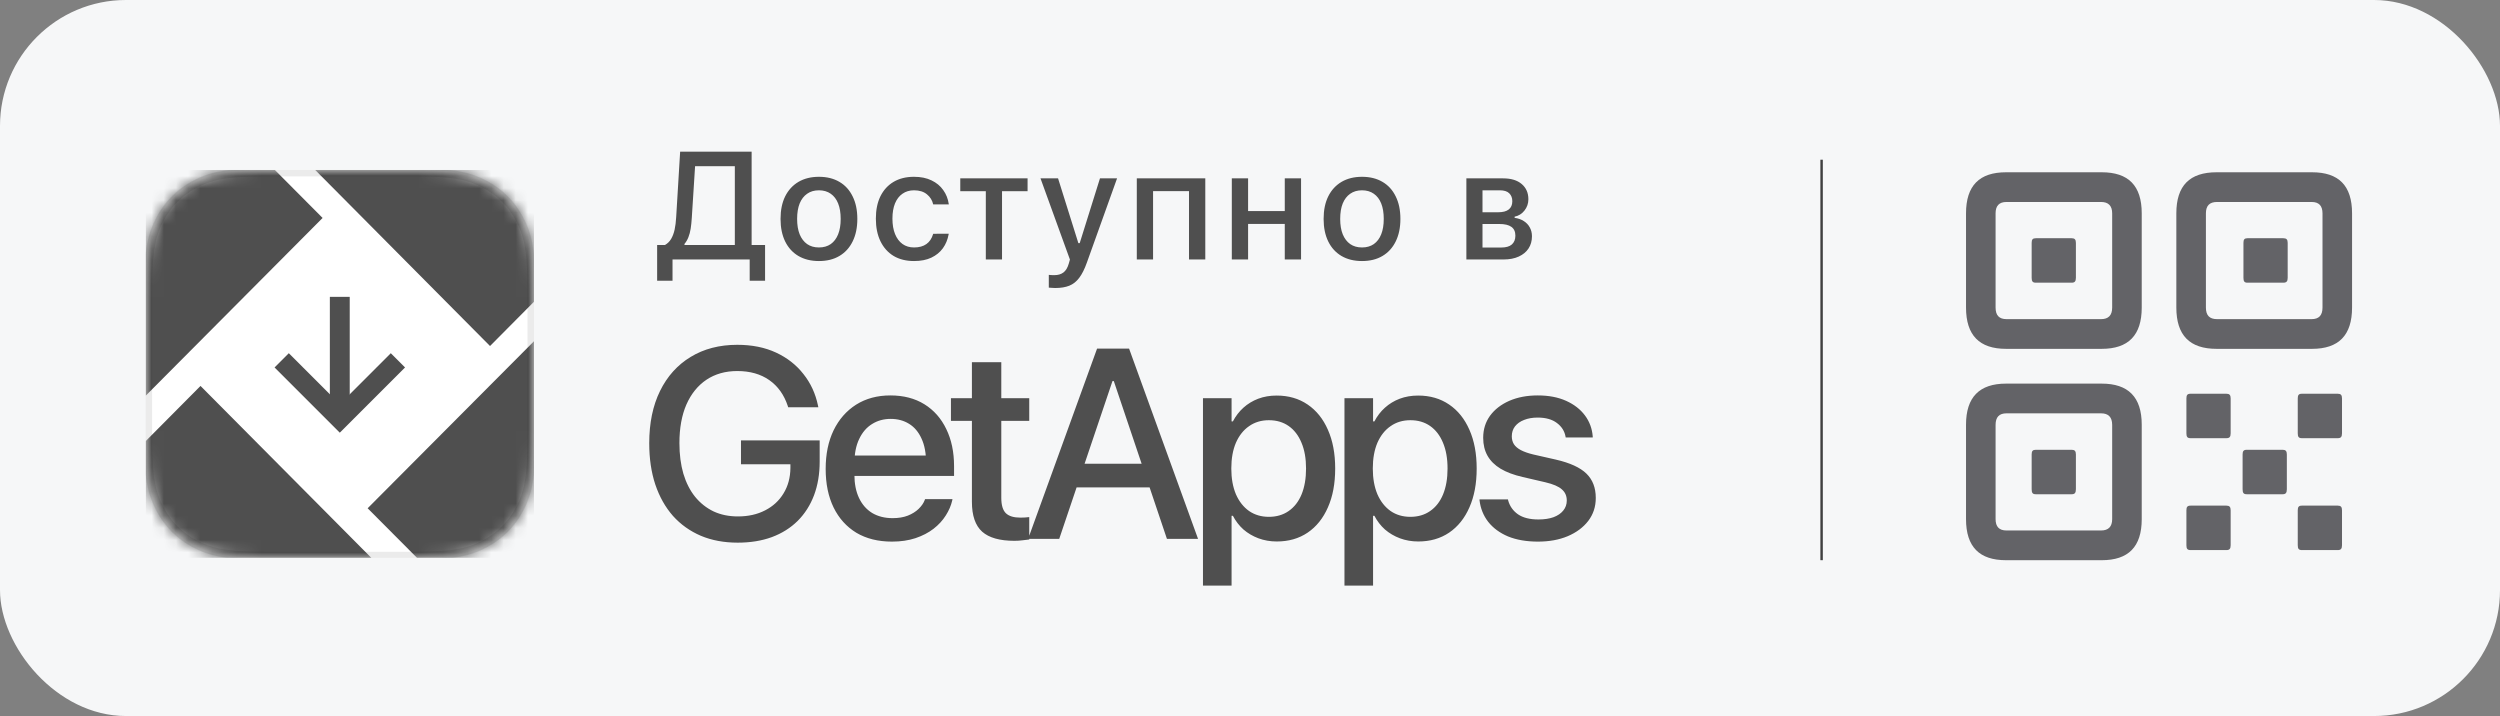 <svg width="206" height="59" viewBox="0 0 206 59" fill="none" xmlns="http://www.w3.org/2000/svg">
<rect x="0" y="0" width="206" height="59" fill="#808080" stroke="none"/>
<g clip-path="url(#clip0_11685_22550)">
<rect width="206" height="59" rx="10.381" fill="#F6F7F8"/>
<g clip-path="url(#clip1_11685_22550)">
<path d="M19.655 45C18.898 45 18.267 44.743 17.761 44.23C17.255 43.717 17.001 43.076 17 42.308V17.692C17 16.925 17.253 16.285 17.761 15.772C18.268 15.258 18.899 15.001 19.655 15H32.607L40 22.5V42.308C40 43.075 39.747 43.716 39.241 44.23C38.735 44.744 38.103 45.001 37.345 45H19.655ZM21.866 40.383H35.136C35.048 39.287 34.721 38.279 34.156 37.362C33.591 36.443 32.839 35.714 31.899 35.177L33.159 32.888C33.204 32.798 33.207 32.7 33.169 32.593C33.132 32.487 33.062 32.406 32.96 32.35C32.879 32.294 32.793 32.28 32.701 32.307C32.609 32.333 32.541 32.392 32.497 32.483L31.196 34.823C30.774 34.644 30.338 34.508 29.888 34.415C29.438 34.322 28.977 34.276 28.505 34.277C28.033 34.278 27.575 34.326 27.131 34.42C26.688 34.514 26.246 34.649 25.806 34.823L24.519 32.483C24.465 32.388 24.386 32.329 24.284 32.307C24.183 32.286 24.084 32.303 23.989 32.358C23.967 32.358 23.922 32.535 23.856 32.888L25.132 35.177C24.199 35.714 23.443 36.442 22.865 37.36C22.287 38.278 21.954 39.286 21.866 40.385M25.53 38.365C25.353 38.365 25.199 38.298 25.066 38.163C24.934 38.029 24.868 37.872 24.868 37.692C24.868 37.512 24.933 37.355 25.065 37.222C25.198 37.087 25.353 37.02 25.53 37.02C25.706 37.02 25.856 37.087 25.98 37.22C26.101 37.356 26.162 37.513 26.162 37.693C26.162 37.873 26.099 38.03 25.973 38.163C25.847 38.297 25.7 38.364 25.53 38.365ZM31.502 38.365C31.325 38.365 31.17 38.298 31.037 38.163C30.903 38.029 30.837 37.872 30.838 37.692C30.839 37.512 30.905 37.355 31.037 37.222C31.17 37.087 31.325 37.02 31.502 37.02C31.678 37.02 31.827 37.087 31.95 37.22C32.073 37.353 32.134 37.511 32.134 37.693C32.134 37.876 32.071 38.032 31.943 38.163C31.816 38.294 31.669 38.362 31.502 38.365ZM31.786 23.333H38.357L31.786 16.667V23.333Z" fill="#4F4F4F"/>
<g clip-path="url(#clip2_11685_22550)">
<path d="M21.816 14H34.184C37.597 14 38.835 14.355 40.083 15.023C41.331 15.69 42.31 16.669 42.977 17.917C43.645 19.165 44 20.403 44 23.816V36.184C44 39.597 43.645 40.835 42.977 42.083C42.31 43.331 41.331 44.31 40.083 44.977C38.835 45.645 37.597 46 34.184 46H21.816C18.403 46 17.165 45.645 15.917 44.977C14.669 44.31 13.69 43.331 13.023 42.083C12.355 40.835 12 39.597 12 36.184V23.816C12 20.403 12.355 19.165 13.023 17.917C13.69 16.669 14.669 15.69 15.917 15.023C17.165 14.355 18.403 14 21.816 14Z" fill="white"/>
<mask id="mask0_11685_22550" style="mask-type:luminance" maskUnits="userSpaceOnUse" x="12" y="14" width="32" height="32">
<path d="M21.816 14H34.184C37.597 14 38.835 14.355 40.083 15.023C41.331 15.69 42.31 16.669 42.977 17.917C43.645 19.165 44 20.403 44 23.816V36.184C44 39.597 43.645 40.835 42.977 42.083C42.31 43.331 41.331 44.31 40.083 44.977C38.835 45.645 37.597 46 34.184 46H21.816C18.403 46 17.165 45.645 15.917 44.977C14.669 44.31 13.69 43.331 13.023 42.083C12.355 40.835 12 39.597 12 36.184V23.816C12 20.403 12.355 19.165 13.023 17.917C13.69 16.669 14.669 15.69 15.917 15.023C17.165 14.355 18.403 14 21.816 14Z" fill="white"/>
</mask>
<g mask="url(#mask0_11685_22550)">
<path fill-rule="evenodd" clip-rule="evenodd" d="M34.908 50.307H10.859C9.11 50.307 7.691 48.887 7.691 47.135V40.69L16.522 31.801L34.908 50.307Z" fill="#4F4F4F"/>
</g>
<mask id="mask1_11685_22550" style="mask-type:luminance" maskUnits="userSpaceOnUse" x="12" y="14" width="32" height="32">
<path d="M21.816 14H34.184C37.597 14 38.835 14.355 40.083 15.023C41.331 15.69 42.31 16.669 42.977 17.917C43.645 19.165 44 20.403 44 23.816V36.184C44 39.597 43.645 40.835 42.977 42.083C42.31 43.331 41.331 44.31 40.083 44.977C38.835 45.645 37.597 46 34.184 46H21.816C18.403 46 17.165 45.645 15.917 44.977C14.669 44.31 13.69 43.331 13.023 42.083C12.355 40.835 12 39.597 12 36.184V23.816C12 20.403 12.355 19.165 13.023 17.917C13.69 16.669 14.669 15.69 15.917 15.023C17.165 14.355 18.403 14 21.816 14Z" fill="white"/>
</mask>
<g mask="url(#mask1_11685_22550)">
<path fill-rule="evenodd" clip-rule="evenodd" d="M40.378 28.512L21.688 9.691H45.142C46.891 9.691 48.31 11.113 48.31 12.866V20.524L40.378 28.512Z" fill="#4F4F4F"/>
</g>
<mask id="mask2_11685_22550" style="mask-type:luminance" maskUnits="userSpaceOnUse" x="12" y="14" width="32" height="32">
<path d="M21.816 14H34.184C37.597 14 38.835 14.355 40.083 15.023C41.331 15.69 42.31 16.669 42.977 17.917C43.645 19.165 44 20.403 44 23.816V36.184C44 39.597 43.645 40.835 42.977 42.083C42.31 43.331 41.331 44.31 40.083 44.977C38.835 45.645 37.597 46 34.184 46H21.816C18.403 46 17.165 45.645 15.917 44.977C14.669 44.31 13.69 43.331 13.023 42.083C12.355 40.835 12 39.597 12 36.184V23.816C12 20.403 12.355 19.165 13.023 17.917C13.69 16.669 14.669 15.69 15.917 15.023C17.165 14.355 18.403 14 21.816 14Z" fill="white"/>
</mask>
<g mask="url(#mask2_11685_22550)">
<path fill-rule="evenodd" clip-rule="evenodd" d="M45.135 50.273H38.651L30.293 41.881L48.309 23.791V47.102C48.309 47.453 48.252 47.79 48.147 48.105C47.727 49.365 46.537 50.273 45.135 50.273Z" fill="#4F4F4F"/>
</g>
<mask id="mask3_11685_22550" style="mask-type:luminance" maskUnits="userSpaceOnUse" x="12" y="14" width="32" height="32">
<path d="M21.816 14H34.184C37.597 14 38.835 14.355 40.083 15.023C41.331 15.69 42.31 16.669 42.977 17.917C43.645 19.165 44 20.403 44 23.816V36.184C44 39.597 43.645 40.835 42.977 42.083C42.31 43.331 41.331 44.31 40.083 44.977C38.835 45.645 37.597 46 34.184 46H21.816C18.403 46 17.165 45.645 15.917 44.977C14.669 44.31 13.69 43.331 13.023 42.083C12.355 40.835 12 39.597 12 36.184V23.816C12 20.403 12.355 19.165 13.023 17.917C13.69 16.669 14.669 15.69 15.917 15.023C17.165 14.355 18.403 14 21.816 14Z" fill="white"/>
</mask>
<g mask="url(#mask3_11685_22550)">
<path fill-rule="evenodd" clip-rule="evenodd" d="M7.691 36.943V12.861C7.691 12.538 7.74 12.226 7.83 11.932C8.227 10.635 9.434 9.691 10.861 9.691H18.356L26.582 17.959L7.691 36.943Z" fill="#4F4F4F"/>
</g>
<mask id="mask4_11685_22550" style="mask-type:luminance" maskUnits="userSpaceOnUse" x="12" y="14" width="32" height="32">
<path d="M21.816 14H34.184C37.597 14 38.835 14.355 40.083 15.023C41.331 15.69 42.31 16.669 42.977 17.917C43.645 19.165 44 20.403 44 23.816V36.184C44 39.597 43.645 40.835 42.977 42.083C42.31 43.331 41.331 44.31 40.083 44.977C38.835 45.645 37.597 46 34.184 46H21.816C18.403 46 17.165 45.645 15.917 44.977C14.669 44.31 13.69 43.331 13.023 42.083C12.355 40.835 12 39.597 12 36.184V23.816C12 20.403 12.355 19.165 13.023 17.917C13.69 16.669 14.669 15.69 15.917 15.023C17.165 14.355 18.403 14 21.816 14Z" fill="white"/>
</mask>
<g mask="url(#mask4_11685_22550)">
<path d="M27.18 33.693V24.461H28.817V33.693H27.18Z" fill="#4F4F4F"/>
</g>
<path fill-rule="evenodd" clip-rule="evenodd" d="M34.184 14.203C37.54 14.203 38.76 14.545 39.987 15.202C41.199 15.85 42.15 16.801 42.798 18.013C43.455 19.241 43.797 20.46 43.797 23.816V36.184C43.797 39.54 43.455 40.76 42.798 41.987C42.15 43.199 41.199 44.15 39.987 44.798C38.76 45.455 37.54 45.797 34.184 45.797H21.816C18.46 45.797 17.241 45.455 16.013 44.798C14.801 44.15 13.85 43.199 13.202 41.987C12.545 40.76 12.203 39.54 12.203 36.184V23.816C12.203 20.46 12.545 19.241 13.202 18.013C13.85 16.801 14.801 15.85 16.013 15.202C17.241 14.545 18.46 14.203 21.816 14.203H34.184Z" stroke="black" stroke-opacity="0.08" stroke-width="0.66"/>
<mask id="mask5_11685_22550" style="mask-type:luminance" maskUnits="userSpaceOnUse" x="12" y="14" width="32" height="32">
<path d="M21.816 14H34.184C37.597 14 38.835 14.355 40.083 15.023C41.331 15.69 42.31 16.669 42.977 17.917C43.645 19.165 44 20.403 44 23.816V36.184C44 39.597 43.645 40.835 42.977 42.083C42.31 43.331 41.331 44.31 40.083 44.977C38.835 45.645 37.597 46 34.184 46H21.816C18.403 46 17.165 45.645 15.917 44.977C14.669 44.31 13.69 43.331 13.023 42.083C12.355 40.835 12 39.597 12 36.184V23.816C12 20.403 12.355 19.165 13.023 17.917C13.69 16.669 14.669 15.69 15.917 15.023C17.165 14.355 18.403 14 21.816 14Z" fill="white"/>
</mask>
<g mask="url(#mask5_11685_22550)">
<path d="M23.211 29.691L28 34.48L32.789 29.691" stroke="#4F4F4F" stroke-width="1.66"/>
</g>
</g>
</g>
<path d="M55.416 23.135H54.148V20.187H54.795C55.008 20.064 55.176 19.898 55.3 19.688C55.427 19.475 55.523 19.218 55.589 18.919C55.654 18.619 55.697 18.273 55.718 17.879L56.044 12.499H61.934V20.187H63.042V23.135H61.774V21.381H55.416V23.135ZM57.004 17.947C56.984 18.275 56.953 18.572 56.912 18.839C56.871 19.102 56.809 19.335 56.727 19.541C56.649 19.746 56.541 19.932 56.401 20.101V20.187H60.55V13.694H57.275L57.004 17.947ZM67.481 21.51C66.828 21.51 66.264 21.371 65.788 21.092C65.316 20.813 64.953 20.415 64.698 19.898C64.444 19.376 64.317 18.759 64.317 18.045V18.033C64.317 17.315 64.444 16.697 64.698 16.18C64.957 15.663 65.322 15.265 65.794 14.986C66.27 14.707 66.832 14.568 67.481 14.568C68.133 14.568 68.695 14.707 69.167 14.986C69.639 15.261 70.002 15.659 70.256 16.18C70.515 16.697 70.644 17.315 70.644 18.033V18.045C70.644 18.759 70.515 19.376 70.256 19.898C70.002 20.415 69.639 20.813 69.167 21.092C68.699 21.371 68.137 21.51 67.481 21.51ZM67.481 20.39C67.862 20.39 68.186 20.298 68.453 20.113C68.72 19.924 68.923 19.655 69.062 19.307C69.202 18.958 69.272 18.537 69.272 18.045V18.033C69.272 17.536 69.202 17.113 69.062 16.765C68.923 16.416 68.72 16.149 68.453 15.965C68.186 15.776 67.862 15.681 67.481 15.681C67.099 15.681 66.775 15.776 66.508 15.965C66.241 16.149 66.036 16.416 65.892 16.765C65.753 17.113 65.683 17.536 65.683 18.033V18.045C65.683 18.537 65.753 18.958 65.892 19.307C66.036 19.655 66.241 19.924 66.508 20.113C66.775 20.298 67.099 20.39 67.481 20.39ZM75.316 21.51C74.668 21.51 74.108 21.371 73.636 21.092C73.168 20.808 72.807 20.406 72.553 19.885C72.298 19.364 72.171 18.742 72.171 18.02V18.008C72.171 17.298 72.296 16.687 72.546 16.174C72.801 15.661 73.162 15.265 73.63 14.986C74.102 14.707 74.662 14.568 75.31 14.568C75.872 14.568 76.354 14.666 76.756 14.863C77.163 15.056 77.485 15.322 77.723 15.663C77.965 15.999 78.117 16.383 78.178 16.814L78.184 16.845H76.898L76.892 16.832C76.818 16.504 76.648 16.231 76.381 16.014C76.114 15.792 75.759 15.681 75.316 15.681C74.947 15.681 74.629 15.776 74.362 15.965C74.095 16.149 73.89 16.416 73.747 16.765C73.607 17.113 73.537 17.528 73.537 18.008V18.02C73.537 18.513 73.609 18.935 73.753 19.288C73.896 19.641 74.102 19.914 74.368 20.107C74.635 20.296 74.951 20.39 75.316 20.39C75.735 20.39 76.073 20.298 76.332 20.113C76.594 19.928 76.779 19.655 76.886 19.294L76.898 19.264L78.178 19.257L78.166 19.313C78.088 19.748 77.93 20.129 77.692 20.458C77.454 20.786 77.136 21.044 76.738 21.233C76.344 21.418 75.87 21.51 75.316 21.51ZM84.672 14.697V15.755H82.567V21.381H81.231V15.755H79.127V14.697H84.672ZM86.956 23.732C86.874 23.732 86.786 23.728 86.691 23.72C86.597 23.716 86.507 23.709 86.421 23.701V22.649C86.486 22.657 86.558 22.663 86.636 22.667C86.718 22.671 86.796 22.673 86.87 22.673C87.182 22.673 87.434 22.599 87.627 22.452C87.82 22.308 87.966 22.068 88.064 21.732L88.162 21.387L85.737 14.697H87.184L89.073 20.722L88.655 20.033H89.166L88.753 20.722L90.637 14.697H92.046L89.56 21.633C89.371 22.167 89.162 22.585 88.932 22.889C88.702 23.197 88.429 23.414 88.113 23.541C87.797 23.668 87.412 23.732 86.956 23.732ZM93.672 21.381V14.697H99.316V21.381H97.974V15.749H95.013V21.381H93.672ZM105.865 21.381V18.451H102.843V21.381H101.501V14.697H102.843V17.392H105.865V14.697H107.207V21.381H105.865ZM112.23 21.51C111.577 21.51 111.013 21.371 110.537 21.092C110.065 20.813 109.702 20.415 109.448 19.898C109.193 19.376 109.066 18.759 109.066 18.045V18.033C109.066 17.315 109.193 16.697 109.448 16.18C109.706 15.663 110.071 15.265 110.543 14.986C111.019 14.707 111.581 14.568 112.23 14.568C112.882 14.568 113.444 14.707 113.916 14.986C114.388 15.261 114.751 15.659 115.005 16.18C115.264 16.697 115.393 17.315 115.393 18.033V18.045C115.393 18.759 115.264 19.376 115.005 19.898C114.751 20.415 114.388 20.813 113.916 21.092C113.448 21.371 112.886 21.51 112.23 21.51ZM112.23 20.39C112.611 20.39 112.935 20.298 113.202 20.113C113.469 19.924 113.672 19.655 113.811 19.307C113.951 18.958 114.021 18.537 114.021 18.045V18.033C114.021 17.536 113.951 17.113 113.811 16.765C113.672 16.416 113.469 16.149 113.202 15.965C112.935 15.776 112.611 15.681 112.23 15.681C111.848 15.681 111.524 15.776 111.257 15.965C110.99 16.149 110.785 16.416 110.642 16.765C110.502 17.113 110.432 17.536 110.432 18.033V18.045C110.432 18.537 110.502 18.958 110.642 19.307C110.785 19.655 110.99 19.924 111.257 20.113C111.524 20.298 111.848 20.39 112.23 20.39ZM120.829 21.381V14.697H123.857C124.514 14.697 125.025 14.853 125.39 15.165C125.755 15.476 125.938 15.893 125.938 16.414V16.426C125.938 16.767 125.831 17.075 125.617 17.349C125.404 17.62 125.133 17.788 124.805 17.854V17.953C125.096 17.989 125.349 18.078 125.562 18.217C125.775 18.353 125.94 18.527 126.054 18.74C126.173 18.954 126.233 19.194 126.233 19.461V19.473C126.233 19.855 126.139 20.189 125.95 20.476C125.765 20.759 125.496 20.981 125.144 21.141C124.795 21.301 124.376 21.381 123.888 21.381H120.829ZM122.158 20.396H123.709C124.095 20.396 124.384 20.312 124.577 20.144C124.77 19.971 124.867 19.731 124.867 19.424V19.411C124.867 19.087 124.756 18.847 124.534 18.691C124.317 18.535 123.986 18.457 123.543 18.457H122.158V20.396ZM122.158 17.491H123.439C123.837 17.491 124.132 17.413 124.325 17.257C124.518 17.101 124.614 16.878 124.614 16.586V16.574C124.614 16.307 124.53 16.092 124.362 15.928C124.198 15.764 123.937 15.681 123.58 15.681H122.158V17.491Z" fill="#4F4F4F"/>
<path d="M60.785 44.715C59.663 44.715 58.653 44.527 57.755 44.151C56.857 43.767 56.089 43.22 55.452 42.511C54.822 41.794 54.337 40.932 53.997 39.925C53.664 38.919 53.497 37.786 53.497 36.526V36.515C53.497 34.857 53.794 33.423 54.388 32.214C54.982 31.005 55.822 30.07 56.908 29.412C58.001 28.745 59.283 28.412 60.753 28.412C61.962 28.412 63.026 28.626 63.946 29.053C64.865 29.48 65.619 30.07 66.205 30.824C66.799 31.569 67.197 32.431 67.4 33.409L67.432 33.561H64.945L64.913 33.452C64.608 32.532 64.102 31.823 63.392 31.323C62.682 30.824 61.803 30.574 60.753 30.574C59.775 30.574 58.928 30.813 58.211 31.291C57.501 31.768 56.951 32.449 56.56 33.333C56.176 34.216 55.984 35.273 55.984 36.504V36.515C55.984 37.449 56.093 38.289 56.31 39.035C56.535 39.781 56.857 40.414 57.277 40.936C57.704 41.457 58.211 41.859 58.798 42.141C59.391 42.416 60.061 42.554 60.807 42.554C61.654 42.554 62.4 42.387 63.044 42.054C63.696 41.721 64.203 41.254 64.565 40.653C64.934 40.052 65.123 39.353 65.13 38.557V38.253H61.057V36.287H67.541V38.036C67.541 39.064 67.385 39.991 67.074 40.816C66.763 41.634 66.314 42.337 65.727 42.923C65.141 43.502 64.431 43.948 63.598 44.259C62.766 44.563 61.828 44.715 60.785 44.715ZM73.498 44.629C72.361 44.629 71.384 44.386 70.566 43.901C69.755 43.408 69.128 42.713 68.687 41.815C68.252 40.917 68.035 39.86 68.035 38.644V38.633C68.035 37.424 68.252 36.367 68.687 35.461C69.128 34.556 69.747 33.85 70.544 33.343C71.348 32.837 72.289 32.583 73.368 32.583C74.454 32.583 75.388 32.826 76.17 33.311C76.952 33.796 77.553 34.477 77.973 35.353C78.4 36.229 78.614 37.246 78.614 38.405V39.219H69.219V37.536H77.452L76.311 39.1V38.177C76.311 37.351 76.185 36.671 75.931 36.135C75.685 35.592 75.341 35.186 74.899 34.918C74.465 34.65 73.962 34.517 73.39 34.517C72.817 34.517 72.307 34.658 71.858 34.94C71.409 35.215 71.054 35.628 70.794 36.178C70.533 36.721 70.403 37.388 70.403 38.177V39.1C70.403 39.853 70.529 40.498 70.783 41.033C71.036 41.569 71.398 41.982 71.869 42.272C72.347 42.554 72.908 42.695 73.552 42.695C74.03 42.695 74.447 42.626 74.802 42.489C75.164 42.344 75.46 42.159 75.692 41.935C75.931 41.703 76.098 41.464 76.192 41.218L76.224 41.131H78.484L78.462 41.24C78.368 41.66 78.19 42.072 77.93 42.478C77.676 42.883 77.34 43.249 76.919 43.575C76.507 43.894 76.011 44.151 75.431 44.346C74.859 44.534 74.215 44.629 73.498 44.629ZM83.583 44.563C82.381 44.563 81.497 44.313 80.933 43.814C80.368 43.307 80.085 42.485 80.085 41.348V34.679H78.358V32.811H80.085V29.846H82.507V32.811H84.81V34.679H82.507V41.023C82.507 41.623 82.634 42.047 82.888 42.293C83.141 42.532 83.536 42.652 84.071 42.652C84.216 42.652 84.347 42.648 84.463 42.641C84.578 42.626 84.694 42.615 84.81 42.608V44.455C84.651 44.476 84.466 44.498 84.256 44.52C84.046 44.549 83.822 44.563 83.583 44.563ZM84.717 44.4L90.398 28.727H92.375V31.399H91.669L87.281 44.4H84.717ZM87.476 40.164L88.171 38.209H95.275L95.97 40.164H87.476ZM96.154 44.4L91.777 31.399V28.727H93.037L98.718 44.4H96.154ZM99.125 48.256V32.811H101.482V34.723H101.59C101.822 34.281 102.112 33.905 102.459 33.593C102.814 33.275 103.219 33.028 103.676 32.855C104.139 32.681 104.646 32.594 105.196 32.594C106.174 32.594 107.025 32.84 107.749 33.333C108.473 33.825 109.03 34.52 109.421 35.418C109.82 36.316 110.019 37.377 110.019 38.6V38.611C110.019 39.842 109.82 40.907 109.421 41.804C109.03 42.702 108.473 43.398 107.749 43.89C107.032 44.375 106.185 44.618 105.207 44.618C104.671 44.618 104.168 44.531 103.697 44.357C103.234 44.183 102.821 43.941 102.459 43.629C102.104 43.311 101.815 42.934 101.59 42.5H101.482V48.256H99.125ZM104.555 42.587C105.185 42.587 105.728 42.427 106.185 42.109C106.648 41.79 107.003 41.334 107.249 40.74C107.495 40.139 107.618 39.429 107.618 38.611V38.6C107.618 37.775 107.492 37.065 107.238 36.471C106.992 35.878 106.641 35.422 106.185 35.103C105.728 34.784 105.185 34.625 104.555 34.625C103.933 34.625 103.39 34.788 102.926 35.114C102.463 35.432 102.101 35.889 101.84 36.482C101.587 37.076 101.46 37.782 101.46 38.6V38.611C101.46 39.422 101.587 40.128 101.84 40.729C102.101 41.323 102.463 41.783 102.926 42.109C103.39 42.427 103.933 42.587 104.555 42.587ZM110.784 48.256V32.811H113.141V34.723H113.25C113.481 34.281 113.771 33.905 114.119 33.593C114.473 33.275 114.879 33.028 115.335 32.855C115.799 32.681 116.305 32.594 116.856 32.594C117.833 32.594 118.684 32.84 119.408 33.333C120.132 33.825 120.69 34.52 121.081 35.418C121.479 36.316 121.678 37.377 121.678 38.6V38.611C121.678 39.842 121.479 40.907 121.081 41.804C120.69 42.702 120.132 43.398 119.408 43.89C118.691 44.375 117.844 44.618 116.867 44.618C116.331 44.618 115.827 44.531 115.357 44.357C114.893 44.183 114.481 43.941 114.119 43.629C113.764 43.311 113.474 42.934 113.25 42.5H113.141V48.256H110.784ZM116.215 42.587C116.845 42.587 117.388 42.427 117.844 42.109C118.307 41.79 118.662 41.334 118.908 40.74C119.155 40.139 119.278 39.429 119.278 38.611V38.6C119.278 37.775 119.151 37.065 118.898 36.471C118.651 35.878 118.3 35.422 117.844 35.103C117.388 34.784 116.845 34.625 116.215 34.625C115.592 34.625 115.049 34.788 114.586 35.114C114.122 35.432 113.76 35.889 113.499 36.482C113.246 37.076 113.119 37.782 113.119 38.6V38.611C113.119 39.422 113.246 40.128 113.499 40.729C113.76 41.323 114.122 41.783 114.586 42.109C115.049 42.427 115.592 42.587 116.215 42.587ZM126.734 44.629C125.785 44.629 124.963 44.487 124.268 44.205C123.58 43.915 123.034 43.513 122.628 42.999C122.23 42.485 121.991 41.888 121.911 41.207V41.153H124.257L124.268 41.218C124.399 41.703 124.67 42.09 125.083 42.38C125.496 42.663 126.057 42.804 126.766 42.804C127.244 42.804 127.657 42.742 128.005 42.619C128.352 42.489 128.62 42.308 128.808 42.076C129.004 41.837 129.102 41.562 129.102 41.251V41.24C129.102 40.863 128.968 40.559 128.7 40.327C128.439 40.088 127.987 39.893 127.342 39.741L125.474 39.306C124.743 39.14 124.134 38.912 123.649 38.622C123.171 38.333 122.813 37.978 122.574 37.558C122.335 37.138 122.215 36.645 122.215 36.081V36.07C122.215 35.382 122.404 34.777 122.78 34.256C123.164 33.734 123.693 33.325 124.366 33.028C125.047 32.732 125.829 32.583 126.712 32.583C127.61 32.583 128.388 32.732 129.047 33.028C129.706 33.325 130.224 33.727 130.601 34.234C130.977 34.741 131.191 35.317 131.241 35.961V36.048H129.015L129.004 35.994C128.924 35.53 128.685 35.15 128.287 34.853C127.896 34.556 127.367 34.408 126.701 34.408C126.281 34.408 125.908 34.473 125.583 34.603C125.264 34.726 125.014 34.904 124.833 35.136C124.659 35.367 124.572 35.639 124.572 35.95V35.961C124.572 36.2 124.63 36.414 124.746 36.602C124.869 36.79 125.061 36.953 125.322 37.091C125.583 37.228 125.923 37.348 126.343 37.449L128.211 37.873C129.37 38.141 130.206 38.524 130.72 39.024C131.234 39.524 131.491 40.19 131.491 41.023V41.044C131.491 41.754 131.285 42.38 130.872 42.923C130.459 43.459 129.895 43.879 129.178 44.183C128.468 44.48 127.653 44.629 126.734 44.629Z" fill="#4F4F4F"/>
<line x1="150.1" y1="13.16" x2="150.1" y2="46.16" stroke="#404040" stroke-width="0.2"/>
<g clip-path="url(#clip3_11685_22550)">
<path d="M165.3 28.745H173.179C175.374 28.745 176.479 27.634 176.479 25.342V17.581C176.479 15.289 175.374 14.195 173.179 14.195H165.3C163.106 14.195 162 15.289 162 17.581V25.342C162 27.634 163.106 28.745 165.3 28.745ZM165.335 26.297C164.73 26.297 164.436 25.985 164.436 25.342V17.581C164.436 16.956 164.73 16.643 165.335 16.643H173.127C173.732 16.643 174.043 16.956 174.043 17.581V25.342C174.043 25.985 173.732 26.297 173.127 26.297H165.335ZM167.754 23.294H170.708C170.95 23.294 171.054 23.189 171.054 22.894V20.012C171.054 19.734 170.95 19.63 170.708 19.63H167.754C167.495 19.63 167.408 19.734 167.408 20.012V22.894C167.408 23.189 167.495 23.294 167.754 23.294ZM182.648 28.745H190.51C192.704 28.745 193.81 27.634 193.81 25.342V17.581C193.81 15.289 192.704 14.195 190.51 14.195H182.648C180.436 14.195 179.33 15.289 179.33 17.581V25.342C179.33 27.634 180.436 28.745 182.648 28.745ZM182.683 26.297C182.06 26.297 181.767 25.985 181.767 25.342V17.581C181.767 16.956 182.06 16.643 182.683 16.643H190.475C191.08 16.643 191.374 16.956 191.374 17.581V25.342C191.374 25.985 191.08 26.297 190.475 26.297H182.683ZM185.188 23.294H188.143C188.402 23.294 188.505 23.189 188.505 22.894V20.012C188.505 19.734 188.402 19.63 188.143 19.63H185.188C184.946 19.63 184.86 19.734 184.86 20.012V22.894C184.86 23.189 184.946 23.294 185.188 23.294ZM165.3 46.161H173.179C175.374 46.161 176.479 45.067 176.479 42.775V34.996C176.479 32.722 175.374 31.61 173.179 31.61H165.3C163.106 31.61 162 32.722 162 34.996V42.775C162 45.067 163.106 46.161 165.3 46.161ZM165.335 43.712C164.73 43.712 164.436 43.4 164.436 42.775V35.014C164.436 34.371 164.73 34.059 165.335 34.059H173.127C173.732 34.059 174.043 34.371 174.043 35.014V42.775C174.043 43.4 173.732 43.712 173.127 43.712H165.335ZM167.754 40.726H170.708C170.95 40.726 171.054 40.622 171.054 40.309V37.444C171.054 37.167 170.95 37.062 170.708 37.062H167.754C167.495 37.062 167.408 37.167 167.408 37.444V40.309C167.408 40.622 167.495 40.726 167.754 40.726ZM180.505 36.107H183.46C183.702 36.107 183.806 36.003 183.806 35.708V32.826C183.806 32.548 183.702 32.444 183.46 32.444H180.505C180.246 32.444 180.16 32.548 180.16 32.826V35.708C180.16 36.003 180.246 36.107 180.505 36.107ZM189.68 36.107H192.635C192.877 36.107 192.981 36.003 192.981 35.708V32.826C192.981 32.548 192.877 32.444 192.635 32.444H189.68C189.421 32.444 189.335 32.548 189.335 32.826V35.708C189.335 36.003 189.421 36.107 189.68 36.107ZM185.136 40.726H188.091C188.333 40.726 188.436 40.622 188.436 40.309V37.444C188.436 37.167 188.333 37.062 188.091 37.062H185.136C184.877 37.062 184.79 37.167 184.79 37.444V40.309C184.79 40.622 184.877 40.726 185.136 40.726ZM180.505 45.327H183.46C183.702 45.327 183.806 45.223 183.806 44.928V42.046C183.806 41.768 183.702 41.664 183.46 41.664H180.505C180.246 41.664 180.16 41.768 180.16 42.046V44.928C180.16 45.223 180.246 45.327 180.505 45.327ZM189.68 45.327H192.635C192.877 45.327 192.981 45.223 192.981 44.928V42.046C192.981 41.768 192.877 41.664 192.635 41.664H189.68C189.421 41.664 189.335 41.768 189.335 42.046V44.928C189.335 45.223 189.421 45.327 189.68 45.327Z" fill="#636367"/>
</g>
</g>
<defs>
<clipPath id="clip0_11685_22550">
<rect width="206" height="59" fill="white"/>
</clipPath>
<clipPath id="clip1_11685_22550">
<rect width="32.625" height="32.625" fill="white" transform="translate(11.863 13.346)"/>
</clipPath>
<clipPath id="clip2_11685_22550">
<rect width="32" height="32" fill="white" transform="translate(12 14)"/>
</clipPath>
<clipPath id="clip3_11685_22550">
<rect width="32" height="32" fill="white" transform="translate(162 14.16)"/>
</clipPath>
</defs>
</svg>
